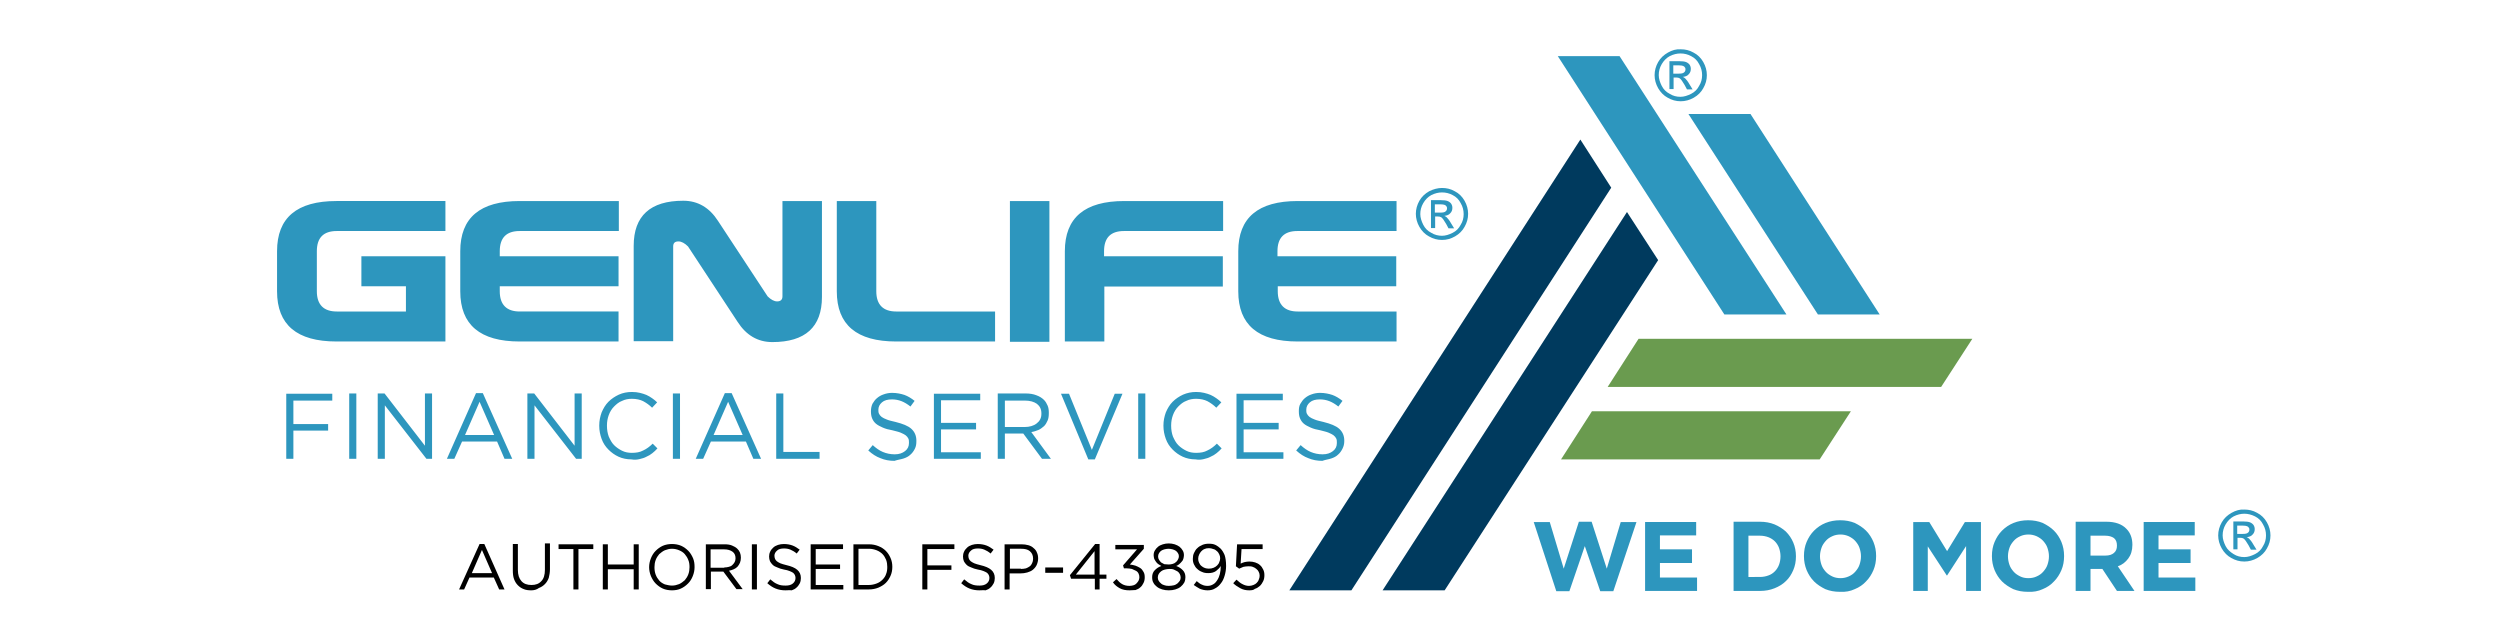 <?xml version="1.0" encoding="UTF-8"?> <svg xmlns="http://www.w3.org/2000/svg" xmlns:xlink="http://www.w3.org/1999/xlink" version="1.1" id="Layer_1" x="0px" y="0px" width="841.9px" height="212.6px" viewBox="0 0 841.9 212.6" style="enable-background:new 0 0 841.9 212.6;" xml:space="preserve"> <style type="text/css"> .st0{fill:#6A9B4F;} .st1{fill:#003A5E;} .st2{fill:#2D96BE;} .st3{clip-path:url(#SVGID_00000043417675650437991770000004868764343923165079_);fill:#2D96BE;} .st4{clip-path:url(#SVGID_00000019676300176330527190000002360784843903290528_);} .st5{clip-path:url(#SVGID_00000043459119952974686730000008826664460901337528_);} .st6{clip-path:url(#SVGID_00000062891512907667655600000014769177953267991475_);} .st7{clip-path:url(#SVGID_00000130643891125972003390000001779267144812113796_);} .st8{clip-path:url(#SVGID_00000176724867472042743510000018019477007210871188_);} .st9{clip-path:url(#SVGID_00000147211615311692903440000016641149817527779226_);} .st10{clip-path:url(#SVGID_00000147211615311692903440000016641149817527779226_);fill:#2D96BE;} </style> <polygon class="st0" points="664.2,114.1 551.8,114.1 541.4,130.3 653.7,130.3 "></polygon> <polygon class="st0" points="623.3,138.5 536.1,138.5 525.7,154.7 612.8,154.7 "></polygon> <polygon class="st1" points="558.4,87.6 547.9,71.4 465.6,198.8 486.5,198.8 "></polygon> <polygon class="st1" points="542.6,63.2 532.2,47 434.2,198.8 455.1,198.8 "></polygon> <polygon class="st2" points="524.6,18.9 580.7,105.9 601.6,105.9 545.4,18.9 "></polygon> <polygon class="st2" points="568.6,38.4 612.2,105.9 633,105.9 589.5,38.4 "></polygon> <g> <defs> <rect id="SVGID_1_" width="841.9" height="212.6"></rect> </defs> <clipPath id="SVGID_00000046319662351734172370000006612711532953413540_"> <use xlink:href="#SVGID_1_" style="overflow:visible;"></use> </clipPath> <path style="clip-path:url(#SVGID_00000046319662351734172370000006612711532953413540_);fill:#2D96BE;" d="M470.2,96.5V86.3h-40 v-1.7c0-4.5,2.2-6.8,6.7-6.8h33.4l0-10.1h-33.3c-13.3,0-20,5.6-20,16.9v13.5c0,11.3,6.7,16.9,20,16.9h33.3v-10.1h-33.3 c-4.4,0-6.7-2.3-6.7-6.8v-1.7H470.2z M411.8,96.5V86.3h-40v-1.7c0-4.5,2.2-6.8,6.7-6.8h33.4l0-10.1h-33.3c-13.3,0-20,5.6-20,16.9 v30.4h13.3V96.5H411.8z M340.1,115.1h13.3V67.7h-13.3V115.1z M295.1,67.7h-13.3v30.4c0,11.3,6.7,16.9,20,16.9h33.3v-10.1h-33.3 c-4.4,0-6.7-2.3-6.7-6.8V67.7z M228.5,81.3c1,0,2.1,0.6,3.2,1.7l16.7,25.4c2.9,4.5,6.8,6.8,11.7,6.8c11.1,0,16.7-5.1,16.7-15.2 V67.7h-13.3v32.1c0,1.1-0.6,1.7-1.8,1.7c-1,0-2.1-0.6-3.2-1.7l-16.7-25.4c-2.9-4.5-6.8-6.8-11.7-6.8c-11.1,0-16.7,5.1-16.7,15.2 v32.1h13.3V83C226.7,81.8,227.3,81.3,228.5,81.3 M208.3,96.5V86.3h-40v-1.7c0-4.5,2.2-6.8,6.7-6.8h33.4l0-10.1H175 c-13.3,0-20,5.6-20,16.9v13.5c0,11.3,6.7,16.9,20,16.9h33.3v-10.1H175c-4.4,0-6.7-2.3-6.7-6.8v-1.7H208.3z M150,115.1V86.3h-28.3 v10.1h15v8.5h-23.3c-4.4,0-6.7-2.3-6.7-6.8V84.6c0-4.5,2.2-6.8,6.7-6.8H150l0-10.1h-36.7c-13.3,0-20,5.6-20,16.9v13.5 c0,11.3,6.7,16.9,20,16.9H150z"></path> <path style="clip-path:url(#SVGID_00000046319662351734172370000006612711532953413540_);fill:#2D96BE;" d="M448.3,154.4 c0.9-0.3,1.7-0.7,2.3-1.3c0.6-0.5,1.1-1.2,1.5-2c0.4-0.8,0.6-1.6,0.6-2.6v-0.1c0-1.7-0.6-3-1.7-4c-1.1-1-2.9-1.7-5.3-2.3 c-1.2-0.3-2.2-0.5-2.9-0.8c-0.8-0.3-1.4-0.6-1.8-0.9c-0.4-0.3-0.7-0.7-0.9-1.1c-0.2-0.4-0.2-0.9-0.2-1.4V138c0-1,0.4-1.8,1.2-2.5 c0.8-0.7,1.9-1,3.4-1c1.1,0,2.2,0.2,3.2,0.6c1,0.4,2,1,3,1.8l1.4-1.9c-1.1-0.9-2.3-1.6-3.4-2c-1.2-0.4-2.6-0.7-4.2-0.7 c-1,0-2,0.2-2.8,0.5c-0.9,0.3-1.6,0.7-2.3,1.3c-0.6,0.5-1.1,1.2-1.5,1.9c-0.4,0.7-0.5,1.5-0.5,2.4v0.1c0,0.9,0.1,1.7,0.4,2.4 c0.3,0.7,0.7,1.3,1.3,1.8c0.6,0.5,1.4,0.9,2.3,1.3c0.9,0.4,2,0.7,3.2,0.9c1.1,0.3,2.1,0.5,2.8,0.8c0.7,0.3,1.3,0.6,1.7,0.9 c0.4,0.3,0.7,0.7,0.9,1.1c0.2,0.4,0.2,0.9,0.2,1.4v0.1c0,1.1-0.4,2-1.3,2.7c-0.9,0.7-2,1.1-3.5,1.1c-1.5,0-2.8-0.3-4-0.8 c-1.2-0.5-2.3-1.3-3.4-2.3l-1.5,1.8c1.3,1.2,2.7,2.1,4.1,2.6c1.4,0.6,3,0.9,4.7,0.9C446.4,154.8,447.4,154.7,448.3,154.4 M416.4,154.5h15.8v-2.2h-13.4v-7.7h11.8v-2.2h-11.8v-7.6h13.2v-2.2h-15.6V154.5z M405.4,154.6c0.8-0.2,1.6-0.4,2.3-0.8 c0.7-0.3,1.4-0.7,2-1.2c0.6-0.5,1.2-1,1.7-1.6l-1.6-1.6c-1,1-2.1,1.8-3.2,2.3c-1.1,0.6-2.3,0.8-3.8,0.8c-1.2,0-2.3-0.2-3.3-0.7 c-1-0.5-1.9-1.1-2.7-1.9c-0.8-0.8-1.3-1.8-1.8-2.9c-0.4-1.1-0.6-2.3-0.6-3.6v-0.1c0-1.3,0.2-2.4,0.6-3.5c0.4-1.1,1-2.1,1.8-2.9 c0.8-0.8,1.6-1.5,2.7-1.9c1-0.5,2.1-0.7,3.3-0.7c1.5,0,2.8,0.3,3.8,0.8c1.1,0.6,2.1,1.3,3,2.2l1.7-1.8c-0.5-0.5-1.1-1-1.7-1.4 c-0.6-0.4-1.2-0.8-1.9-1.1c-0.7-0.3-1.4-0.5-2.2-0.7c-0.8-0.2-1.7-0.3-2.7-0.3c-1.6,0-3,0.3-4.4,0.9c-1.3,0.6-2.5,1.4-3.5,2.4 c-1,1-1.7,2.2-2.3,3.6c-0.5,1.4-0.8,2.8-0.8,4.4v0.1c0,1.6,0.3,3,0.8,4.4c0.5,1.4,1.3,2.6,2.3,3.6c1,1,2.1,1.8,3.4,2.4 c1.3,0.6,2.8,0.9,4.3,0.9C403.7,154.9,404.6,154.8,405.4,154.6 M383.3,154.5h2.4v-22h-2.4V154.5z M366.5,154.7h2.2l9.3-22.1h-2.6 l-7.7,18.9l-7.7-18.9h-2.7L366.5,154.7z M336,154.5h2.4V146h6.1h0.1l6.3,8.5h3l-6.6-9c0.8-0.1,1.6-0.4,2.4-0.7 c0.7-0.3,1.3-0.8,1.9-1.3c0.5-0.5,0.9-1.2,1.2-1.9c0.3-0.7,0.4-1.5,0.4-2.5v-0.1c0-0.9-0.1-1.7-0.4-2.4c-0.3-0.7-0.7-1.4-1.2-1.9 c-0.7-0.7-1.5-1.2-2.6-1.6c-1-0.4-2.2-0.6-3.6-0.6H336V154.5z M338.4,143.8v-8.9h6.7c1.8,0,3.1,0.4,4.1,1.1c1,0.8,1.5,1.8,1.5,3.2 v0.1c0,0.7-0.1,1.3-0.4,1.9c-0.3,0.6-0.7,1-1.2,1.4c-0.5,0.4-1.1,0.7-1.8,0.9c-0.7,0.2-1.4,0.3-2.2,0.3H338.4z M314.5,154.5h15.8 v-2.2h-13.4v-7.7h11.8v-2.2h-11.8v-7.6h13.2v-2.2h-15.6V154.5z M304.3,154.4c0.9-0.3,1.7-0.7,2.3-1.3c0.6-0.5,1.1-1.2,1.5-2 c0.4-0.8,0.5-1.6,0.5-2.6v-0.1c0-1.7-0.6-3-1.7-4c-1.1-1-2.9-1.7-5.3-2.3c-1.2-0.3-2.2-0.5-2.9-0.8c-0.8-0.3-1.4-0.6-1.8-0.9 c-0.4-0.3-0.7-0.7-0.9-1.1c-0.2-0.4-0.2-0.9-0.2-1.4V138c0-1,0.4-1.8,1.2-2.5c0.8-0.7,1.9-1,3.4-1c1.1,0,2.2,0.2,3.2,0.6 c1,0.4,2,1,3,1.8l1.4-1.9c-1.1-0.9-2.3-1.6-3.4-2c-1.2-0.4-2.6-0.7-4.2-0.7c-1,0-2,0.2-2.8,0.5c-0.9,0.3-1.6,0.7-2.3,1.3 c-0.6,0.5-1.1,1.2-1.5,1.9c-0.3,0.7-0.5,1.5-0.5,2.4v0.1c0,0.9,0.1,1.7,0.4,2.4c0.3,0.7,0.7,1.3,1.3,1.8c0.6,0.5,1.4,0.9,2.3,1.3 c0.9,0.4,2,0.7,3.2,0.9c1.1,0.3,2.1,0.5,2.8,0.8c0.7,0.3,1.3,0.6,1.7,0.9c0.4,0.3,0.7,0.7,0.9,1.1c0.2,0.4,0.2,0.9,0.2,1.4v0.1 c0,1.1-0.4,2-1.3,2.7c-0.9,0.7-2,1.1-3.5,1.1c-1.5,0-2.8-0.3-4-0.8c-1.2-0.5-2.3-1.3-3.4-2.3l-1.5,1.8c1.3,1.2,2.7,2.1,4.1,2.6 c1.4,0.6,3,0.9,4.7,0.9C302.4,154.8,303.4,154.7,304.3,154.4 M261.3,154.5H276v-2.3h-12.2v-19.7h-2.4V154.5z M234.3,154.5h2.5 l2.6-5.8h11.8l2.5,5.8h2.6l-9.9-22.1h-2.3L234.3,154.5z M240.3,146.5l4.9-11.2l4.9,11.2H240.3z M226.6,154.5h2.4v-22h-2.4V154.5z M215.4,154.6c0.8-0.2,1.6-0.4,2.3-0.8c0.7-0.3,1.4-0.7,2-1.2c0.6-0.5,1.2-1,1.7-1.6l-1.6-1.6c-1,1-2.1,1.8-3.2,2.3 c-1.1,0.6-2.4,0.8-3.8,0.8c-1.2,0-2.3-0.2-3.3-0.7c-1-0.5-1.9-1.1-2.7-1.9c-0.8-0.8-1.3-1.8-1.8-2.9c-0.4-1.1-0.6-2.3-0.6-3.6v-0.1 c0-1.3,0.2-2.4,0.6-3.5c0.4-1.1,1-2.1,1.8-2.9c0.8-0.8,1.6-1.5,2.7-1.9c1-0.5,2.1-0.7,3.3-0.7c1.5,0,2.8,0.3,3.8,0.8 c1.1,0.6,2.1,1.3,3,2.2l1.7-1.8c-0.5-0.5-1.1-1-1.7-1.4c-0.6-0.4-1.2-0.8-1.9-1.1c-0.7-0.3-1.4-0.5-2.2-0.7 c-0.8-0.2-1.7-0.3-2.7-0.3c-1.6,0-3.1,0.3-4.4,0.9c-1.3,0.6-2.5,1.4-3.5,2.4c-1,1-1.7,2.2-2.3,3.6c-0.5,1.4-0.8,2.8-0.8,4.4v0.1 c0,1.6,0.3,3,0.8,4.4c0.5,1.4,1.3,2.6,2.3,3.6c1,1,2.1,1.8,3.4,2.4c1.3,0.6,2.8,0.9,4.3,0.9C213.7,154.9,214.6,154.8,215.4,154.6 M177.6,154.5h2.4v-18l14,18h1.9v-22h-2.4v17.6l-13.6-17.6h-2.3V154.5z M150.5,154.5h2.5l2.6-5.8h11.8l2.5,5.8h2.6l-9.9-22.1h-2.3 L150.5,154.5z M156.6,146.5l4.9-11.2l4.9,11.2H156.6z M127.2,154.5h2.4v-18l14,18h1.9v-22h-2.4v17.6l-13.6-17.6h-2.3V154.5z M117.6,154.5h2.4v-22h-2.4V154.5z M96.4,154.5h2.4V145h11.7v-2.2H98.8v-7.9h13.1v-2.3H96.4V154.5z"></path> <path style="clip-path:url(#SVGID_00000046319662351734172370000006612711532953413540_);fill:#2D96BE;" d="M721.9,199h17.4v-4.5 h-12.4v-4.9h10.8V185h-10.8v-4.7h12.2v-4.5h-17.2V199z M699,199h5v-7.4h3.9h0.1l4.9,7.4h5.9l-5.6-8.3c1.5-0.5,2.6-1.4,3.5-2.6 c0.9-1.2,1.4-2.7,1.4-4.6v-0.1c0-2.2-0.7-4-2-5.3c-1.5-1.6-3.8-2.4-6.7-2.4H699V199z M704,187.1v-6.7h5c1.2,0,2.2,0.3,2.9,0.8 c0.7,0.6,1,1.4,1,2.5v0.1c0,1-0.3,1.8-1,2.4c-0.7,0.6-1.6,0.9-2.9,0.9H704z M687.9,198.4c1.5-0.6,2.8-1.5,3.8-2.6 c1.1-1.1,1.9-2.4,2.5-3.8c0.6-1.4,0.9-3,0.9-4.7v-0.1c0-1.7-0.3-3.2-0.9-4.7c-0.6-1.4-1.4-2.7-2.5-3.8c-1.1-1.1-2.4-1.9-3.8-2.6 c-1.5-0.6-3.1-0.9-4.9-0.9c-1.8,0-3.4,0.3-4.9,0.9c-1.5,0.6-2.8,1.5-3.9,2.6c-1.1,1.1-1.9,2.4-2.5,3.8c-0.6,1.4-0.9,3-0.9,4.7v0.1 c0,1.7,0.3,3.2,0.9,4.7c0.6,1.4,1.4,2.7,2.5,3.8c1.1,1.1,2.4,1.9,3.8,2.6c1.5,0.6,3.1,0.9,4.9,0.9 C684.7,199.4,686.4,199.1,687.9,198.4 M680.3,194.1c-0.8-0.4-1.6-0.9-2.2-1.6c-0.6-0.7-1.1-1.4-1.4-2.3c-0.3-0.9-0.5-1.8-0.5-2.8 v-0.1c0-1,0.2-1.9,0.5-2.8c0.3-0.9,0.8-1.6,1.4-2.3c0.6-0.7,1.3-1.2,2.2-1.6c0.8-0.4,1.8-0.6,2.8-0.6c1,0,1.9,0.2,2.8,0.6 c0.8,0.4,1.6,0.9,2.2,1.6c0.6,0.7,1.1,1.4,1.4,2.3c0.3,0.9,0.5,1.8,0.5,2.8v0.1c0,1-0.2,1.9-0.5,2.8c-0.3,0.9-0.8,1.6-1.4,2.3 c-0.6,0.7-1.3,1.2-2.2,1.6c-0.8,0.4-1.8,0.6-2.8,0.6C682,194.7,681.1,194.5,680.3,194.1 M644.2,199h5v-15l6.4,9.8h0.1l6.4-9.9V199 h5v-23.2h-5.4l-6,9.8l-6-9.8h-5.4V199z M624.6,198.4c1.5-0.6,2.8-1.5,3.8-2.6c1.1-1.1,1.9-2.4,2.5-3.8c0.6-1.4,0.9-3,0.9-4.7v-0.1 c0-1.7-0.3-3.2-0.9-4.7c-0.6-1.4-1.4-2.7-2.5-3.8c-1.1-1.1-2.4-1.9-3.8-2.6c-1.5-0.6-3.1-0.9-4.9-0.9c-1.8,0-3.4,0.3-4.9,0.9 c-1.5,0.6-2.8,1.5-3.9,2.6c-1.1,1.1-1.9,2.4-2.5,3.8c-0.6,1.4-0.9,3-0.9,4.7v0.1c0,1.7,0.3,3.2,0.9,4.7c0.6,1.4,1.4,2.7,2.5,3.8 c1.1,1.1,2.4,1.9,3.8,2.6c1.5,0.6,3.1,0.9,4.9,0.9C621.5,199.4,623.1,199.1,624.6,198.4 M617,194.1c-0.8-0.4-1.6-0.9-2.2-1.6 c-0.6-0.7-1.1-1.4-1.4-2.3c-0.3-0.9-0.5-1.8-0.5-2.8v-0.1c0-1,0.2-1.9,0.5-2.8c0.3-0.9,0.8-1.6,1.4-2.3c0.6-0.7,1.3-1.2,2.2-1.6 c0.8-0.4,1.8-0.6,2.8-0.6c1,0,1.9,0.2,2.8,0.6c0.8,0.4,1.6,0.9,2.2,1.6c0.6,0.7,1.1,1.4,1.4,2.3c0.3,0.9,0.5,1.8,0.5,2.8v0.1 c0,1-0.2,1.9-0.5,2.8c-0.3,0.9-0.8,1.6-1.4,2.3c-0.6,0.7-1.3,1.2-2.2,1.6c-0.9,0.4-1.8,0.6-2.8,0.6 C618.8,194.7,617.8,194.5,617,194.1 M583.8,199h8.9c1.8,0,3.4-0.3,4.9-0.9c1.5-0.6,2.8-1.4,3.8-2.4c1.1-1,1.9-2.3,2.5-3.7 c0.6-1.4,0.9-2.9,0.9-4.6v-0.1c0-1.6-0.3-3.2-0.9-4.6c-0.6-1.4-1.4-2.6-2.5-3.7c-1.1-1-2.4-1.8-3.8-2.4c-1.5-0.6-3.1-0.9-4.9-0.9 h-8.9V199z M588.8,194.4v-14h3.9c1,0,2,0.2,2.8,0.5c0.8,0.3,1.6,0.8,2.2,1.4c0.6,0.6,1.1,1.4,1.4,2.2c0.3,0.9,0.5,1.8,0.5,2.8v0.1 c0,1-0.2,2-0.5,2.8c-0.3,0.8-0.8,1.6-1.4,2.2c-0.6,0.6-1.3,1.1-2.2,1.4c-0.8,0.3-1.8,0.5-2.8,0.5H588.8z M554.1,199h17.4v-4.5H559 v-4.9h10.8V185H559v-4.7h12.2v-4.5h-17.2V199z M524.1,199.1h4.4l5.2-15.2l5.2,15.2h4.4l7.8-23.3h-5.3l-4.7,15.7l-5.1-15.8h-4.3 l-5.1,15.8l-4.7-15.7h-5.4L524.1,199.1z"></path> </g> <path d="M161.5,183.2h1.6l6.8,15.3h-1.8l-1.8-4h-8.2l-1.8,4h-1.7L161.5,183.2z M165.7,193l-3.4-7.8l-3.4,7.8H165.7z"></path> <g> <defs> <rect id="SVGID_00000076591437759283475000000003697437338922709938_" width="841.9" height="212.6"></rect> </defs> <clipPath id="SVGID_00000013898694500058267840000001725681888359863473_"> <use xlink:href="#SVGID_00000076591437759283475000000003697437338922709938_" style="overflow:visible;"></use> </clipPath> <path style="clip-path:url(#SVGID_00000013898694500058267840000001725681888359863473_);" d="M178.9,198.8c-0.9,0-1.8-0.1-2.5-0.4 c-0.8-0.3-1.4-0.7-2-1.3c-0.6-0.6-1-1.3-1.3-2.1c-0.3-0.8-0.4-1.8-0.4-2.9v-8.9h1.7v8.7c0,1.7,0.4,2.9,1.2,3.8 c0.8,0.9,1.9,1.3,3.4,1.3c1.4,0,2.5-0.4,3.3-1.3c0.8-0.8,1.2-2.1,1.2-3.8v-8.9h1.7v8.7c0,1.1-0.2,2.1-0.4,2.9 c-0.3,0.8-0.7,1.5-1.3,2.1c-0.6,0.6-1.2,1-2,1.3C180.7,198.6,179.8,198.8,178.9,198.8"></path> </g> <polygon points="193.1,184.9 188.1,184.9 188.1,183.3 199.8,183.3 199.8,184.9 194.8,184.9 194.8,198.5 193.1,198.5 "></polygon> <polygon points="203,183.3 204.7,183.3 204.7,190.1 213.4,190.1 213.4,183.3 215.1,183.3 215.1,198.5 213.4,198.5 213.4,191.7 204.7,191.7 204.7,198.5 203,198.5 "></polygon> <g> <defs> <rect id="SVGID_00000019667481171209321520000015732609216883650697_" width="841.9" height="212.6"></rect> </defs> <clipPath id="SVGID_00000031205352979410685460000001421447712118175906_"> <use xlink:href="#SVGID_00000019667481171209321520000015732609216883650697_" style="overflow:visible;"></use> </clipPath> <path style="clip-path:url(#SVGID_00000031205352979410685460000001421447712118175906_);" d="M226.3,198.8c-1.1,0-2.2-0.2-3.1-0.6 c-0.9-0.4-1.7-1-2.4-1.7c-0.7-0.7-1.2-1.6-1.6-2.5c-0.4-1-0.6-2-0.6-3v0c0-1,0.2-2,0.6-3c0.4-1,0.9-1.8,1.6-2.5 c0.7-0.7,1.5-1.3,2.4-1.7c0.9-0.4,2-0.6,3.1-0.6c1.1,0,2.2,0.2,3.1,0.6c0.9,0.4,1.7,1,2.4,1.7c0.7,0.7,1.2,1.6,1.6,2.5 c0.4,1,0.5,1.9,0.5,3c0,0,0,0,0,0c0,1-0.2,2-0.6,3c-0.4,1-0.9,1.8-1.6,2.5c-0.7,0.7-1.5,1.3-2.4,1.7 C228.5,198.6,227.4,198.8,226.3,198.8 M226.3,197.2c0.9,0,1.6-0.2,2.4-0.5c0.7-0.3,1.3-0.8,1.9-1.3c0.5-0.6,0.9-1.2,1.2-2 c0.3-0.8,0.4-1.6,0.4-2.4v0c0-0.9-0.1-1.7-0.4-2.4c-0.3-0.8-0.7-1.4-1.2-2c-0.5-0.6-1.2-1-1.9-1.3c-0.7-0.3-1.5-0.5-2.4-0.5 c-0.9,0-1.6,0.2-2.4,0.5c-0.7,0.3-1.3,0.8-1.9,1.3c-0.5,0.6-0.9,1.2-1.2,2c-0.3,0.8-0.4,1.6-0.4,2.4v0c0,0.9,0.1,1.7,0.4,2.5 c0.3,0.8,0.7,1.4,1.2,2c0.5,0.6,1.2,1,1.9,1.3C224.7,197,225.5,197.2,226.3,197.2"></path> <path style="clip-path:url(#SVGID_00000031205352979410685460000001421447712118175906_);" d="M237.5,183.3h6.5 c0.9,0,1.8,0.1,2.5,0.4c0.7,0.3,1.3,0.6,1.8,1.1c0.4,0.4,0.7,0.8,0.9,1.3c0.2,0.5,0.3,1.1,0.3,1.7v0c0,0.6-0.1,1.2-0.3,1.7 c-0.2,0.5-0.5,0.9-0.8,1.3c-0.4,0.4-0.8,0.7-1.3,0.9c-0.5,0.2-1,0.4-1.6,0.5l4.6,6.2h-2.1l-4.4-5.9h0h-4.2v5.9h-1.7V183.3z M243.9,191.1c0.6,0,1.1-0.1,1.5-0.2c0.5-0.1,0.9-0.3,1.2-0.6c0.3-0.3,0.6-0.6,0.8-1c0.2-0.4,0.3-0.8,0.3-1.3v0 c0-0.9-0.3-1.7-1-2.2c-0.7-0.5-1.6-0.8-2.8-0.8h-4.6v6.2H243.9z"></path> </g> <rect x="253.2" y="183.3" width="1.7" height="15.2"></rect> <g> <defs> <rect id="SVGID_00000002364735497908821770000002155975256894227364_" width="841.9" height="212.6"></rect> </defs> <clipPath id="SVGID_00000129883869260061498540000000767335771653311158_"> <use xlink:href="#SVGID_00000002364735497908821770000002155975256894227364_" style="overflow:visible;"></use> </clipPath> <path style="clip-path:url(#SVGID_00000129883869260061498540000000767335771653311158_);" d="M264.5,198.8c-1.2,0-2.3-0.2-3.3-0.6 c-1-0.4-1.9-1-2.8-1.8l1-1.3c0.8,0.7,1.6,1.3,2.4,1.6c0.8,0.4,1.7,0.5,2.8,0.5c1,0,1.8-0.2,2.4-0.7c0.6-0.5,0.9-1.1,0.9-1.9v0 c0-0.3-0.1-0.7-0.2-0.9c-0.1-0.3-0.3-0.5-0.6-0.8c-0.3-0.2-0.7-0.4-1.2-0.6c-0.5-0.2-1.2-0.4-1.9-0.5c-0.9-0.2-1.6-0.4-2.2-0.7 c-0.6-0.2-1.2-0.5-1.6-0.9c-0.4-0.4-0.7-0.8-0.9-1.2c-0.2-0.5-0.3-1-0.3-1.6v0c0-0.6,0.1-1.1,0.4-1.7c0.2-0.5,0.6-0.9,1-1.3 c0.4-0.4,1-0.7,1.6-0.9c0.6-0.2,1.3-0.3,2-0.3c1.1,0,2.1,0.2,2.9,0.5c0.8,0.3,1.6,0.8,2.4,1.4l-1,1.3c-0.7-0.6-1.4-1-2.1-1.3 c-0.7-0.3-1.4-0.4-2.2-0.4c-1,0-1.8,0.2-2.3,0.7c-0.6,0.5-0.9,1.1-0.9,1.7v0.1c0,0.4,0.1,0.7,0.2,1c0.1,0.3,0.3,0.5,0.6,0.8 c0.3,0.2,0.7,0.5,1.2,0.7c0.5,0.2,1.2,0.4,2,0.6c1.7,0.4,2.9,0.9,3.7,1.6c0.8,0.7,1.2,1.6,1.2,2.7v0.1c0,0.6-0.1,1.2-0.4,1.8 c-0.3,0.5-0.6,1-1.1,1.4c-0.4,0.4-1,0.7-1.6,0.9C265.9,198.7,265.2,198.8,264.5,198.8"></path> </g> <polygon points="273,183.3 283.9,183.3 283.9,184.9 274.7,184.9 274.7,190.1 282.9,190.1 282.9,191.6 274.7,191.6 274.7,197 284,197 284,198.5 273,198.5 "></polygon> <g> <defs> <rect id="SVGID_00000174563852868358199110000016517623512288755120_" width="841.9" height="212.6"></rect> </defs> <clipPath id="SVGID_00000139261327756558409000000014026712232150056586_"> <use xlink:href="#SVGID_00000174563852868358199110000016517623512288755120_" style="overflow:visible;"></use> </clipPath> <path style="clip-path:url(#SVGID_00000139261327756558409000000014026712232150056586_);" d="M287.4,183.3h5.2 c1.2,0,2.2,0.2,3.2,0.6c1,0.4,1.8,0.9,2.5,1.6c0.7,0.7,1.2,1.5,1.6,2.4c0.4,0.9,0.6,1.9,0.6,3v0c0,1.1-0.2,2.1-0.6,3 c-0.4,0.9-0.9,1.7-1.6,2.4c-0.7,0.7-1.6,1.2-2.5,1.6c-1,0.4-2.1,0.6-3.2,0.6h-5.2V183.3z M292.6,197c0.9,0,1.8-0.2,2.6-0.5 c0.8-0.3,1.4-0.7,2-1.3c0.5-0.5,1-1.2,1.2-1.9c0.3-0.7,0.4-1.5,0.4-2.4v0c0-0.8-0.1-1.6-0.4-2.4c-0.3-0.7-0.7-1.4-1.2-1.9 c-0.5-0.5-1.2-1-2-1.3c-0.8-0.3-1.6-0.5-2.6-0.5h-3.5V197H292.6z"></path> </g> <polygon points="310.6,183.3 321.4,183.3 321.4,184.9 312.3,184.9 312.3,190.4 320.4,190.4 320.4,191.9 312.3,191.9 312.3,198.5 310.6,198.5 "></polygon> <g> <defs> <rect id="SVGID_00000044154653366910658270000013143703839201434018_" width="841.9" height="212.6"></rect> </defs> <clipPath id="SVGID_00000109745545304743163250000006131837373809801630_"> <use xlink:href="#SVGID_00000044154653366910658270000013143703839201434018_" style="overflow:visible;"></use> </clipPath> <path style="clip-path:url(#SVGID_00000109745545304743163250000006131837373809801630_);" d="M329.8,198.8c-1.2,0-2.3-0.2-3.3-0.6 c-1-0.4-1.9-1-2.8-1.8l1-1.3c0.8,0.7,1.6,1.3,2.4,1.6c0.8,0.4,1.7,0.5,2.8,0.5c1,0,1.8-0.2,2.4-0.7c0.6-0.5,0.9-1.1,0.9-1.9v0 c0-0.3-0.1-0.7-0.2-0.9c-0.1-0.3-0.3-0.5-0.6-0.8c-0.3-0.2-0.7-0.4-1.2-0.6c-0.5-0.2-1.2-0.4-1.9-0.5c-0.9-0.2-1.6-0.4-2.2-0.7 c-0.6-0.2-1.2-0.5-1.6-0.9c-0.4-0.4-0.7-0.8-0.9-1.2c-0.2-0.5-0.3-1-0.3-1.6v0c0-0.6,0.1-1.1,0.4-1.7c0.2-0.5,0.6-0.9,1-1.3 c0.4-0.4,1-0.7,1.6-0.9c0.6-0.2,1.3-0.3,2-0.3c1.1,0,2.1,0.2,2.9,0.5c0.8,0.3,1.6,0.8,2.4,1.4l-1,1.3c-0.7-0.6-1.4-1-2.1-1.3 c-0.7-0.3-1.4-0.4-2.2-0.4c-1,0-1.8,0.2-2.3,0.7c-0.6,0.5-0.9,1.1-0.9,1.7v0.1c0,0.4,0.1,0.7,0.2,1c0.1,0.3,0.3,0.5,0.6,0.8 c0.3,0.2,0.7,0.5,1.2,0.7c0.5,0.2,1.2,0.4,2,0.6c1.7,0.4,2.9,0.9,3.7,1.6c0.8,0.7,1.2,1.6,1.2,2.7v0.1c0,0.6-0.1,1.2-0.4,1.8 c-0.3,0.5-0.6,1-1.1,1.4c-0.4,0.4-1,0.7-1.6,0.9C331.2,198.7,330.5,198.8,329.8,198.8"></path> <path style="clip-path:url(#SVGID_00000109745545304743163250000006131837373809801630_);" d="M338.4,183.3h5.6 c0.8,0,1.6,0.1,2.3,0.3c0.7,0.2,1.3,0.5,1.8,1c0.5,0.4,0.9,0.9,1.1,1.5c0.3,0.6,0.4,1.3,0.4,2v0c0,0.8-0.2,1.5-0.5,2.2 c-0.3,0.6-0.7,1.1-1.3,1.6c-0.5,0.4-1.2,0.7-1.9,0.9c-0.7,0.2-1.5,0.3-2.3,0.3h-3.6v5.4h-1.7V183.3z M343.8,191.6 c0.6,0,1.2-0.1,1.7-0.2c0.5-0.2,0.9-0.4,1.3-0.7c0.4-0.3,0.6-0.7,0.8-1.1c0.2-0.4,0.3-0.9,0.3-1.4v-0.1c0-1.1-0.4-1.9-1.1-2.5 c-0.7-0.6-1.7-0.8-2.9-0.8h-3.8v6.7H343.8z"></path> </g> <rect x="352" y="191.1" width="6" height="1.8"></rect> <path d="M368.6,194.9h-7.9l-0.4-1.2l8.5-10.5h1.5v10.3h2.3v1.4h-2.3v3.6h-1.6V194.9z M368.6,193.5v-7.9l-6.3,7.9H368.6z"></path> <g> <defs> <rect id="SVGID_00000104708419105336704020000012245559115539344020_" width="841.9" height="212.6"></rect> </defs> <clipPath id="SVGID_00000077311796953393776810000005109513806776284807_"> <use xlink:href="#SVGID_00000104708419105336704020000012245559115539344020_" style="overflow:visible;"></use> </clipPath> <path style="clip-path:url(#SVGID_00000077311796953393776810000005109513806776284807_);" d="M380.4,198.8c-1.3,0-2.4-0.2-3.3-0.7 c-0.9-0.5-1.7-1.1-2.3-2l1.2-1.1c0.6,0.7,1.2,1.3,1.9,1.7c0.7,0.4,1.5,0.6,2.5,0.6c0.5,0,0.9-0.1,1.3-0.2c0.4-0.1,0.7-0.3,1-0.6 c0.3-0.3,0.5-0.6,0.7-0.9c0.2-0.4,0.3-0.8,0.3-1.2v0c0-0.5-0.1-0.9-0.3-1.3c-0.2-0.4-0.5-0.7-0.9-0.9c-0.4-0.2-0.8-0.4-1.3-0.6 c-0.5-0.1-1.1-0.2-1.7-0.2h-1l-0.3-1l4.7-5.4h-7.3v-1.5h9.6v1.3l-4.7,5.3c0.7,0.1,1.3,0.2,1.9,0.4c0.6,0.2,1.1,0.5,1.6,0.8 c0.5,0.3,0.8,0.8,1.1,1.3c0.3,0.5,0.4,1.1,0.4,1.8v0c0,0.7-0.1,1.3-0.4,1.9c-0.3,0.6-0.6,1.1-1.1,1.5c-0.4,0.4-1,0.7-1.6,0.9 C381.7,198.7,381.1,198.8,380.4,198.8"></path> <path style="clip-path:url(#SVGID_00000077311796953393776810000005109513806776284807_);" d="M393.6,198.8c-0.8,0-1.5-0.1-2.2-0.3 c-0.7-0.2-1.3-0.5-1.8-0.9c-0.5-0.4-0.9-0.8-1.2-1.4c-0.3-0.5-0.4-1.1-0.4-1.8v-0.1c0-0.9,0.3-1.7,0.9-2.3c0.6-0.6,1.3-1.1,2.2-1.4 c-0.3-0.2-0.7-0.4-1-0.6c-0.3-0.2-0.6-0.5-0.8-0.8c-0.2-0.3-0.4-0.6-0.6-1c-0.1-0.4-0.2-0.8-0.2-1.2v0c0-0.6,0.1-1.1,0.4-1.6 c0.3-0.5,0.6-0.9,1.1-1.3c0.5-0.4,1-0.6,1.6-0.8c0.6-0.2,1.3-0.3,2-0.3c0.7,0,1.3,0.1,2,0.3c0.6,0.2,1.2,0.5,1.6,0.8 c0.5,0.4,0.8,0.8,1.1,1.3c0.3,0.5,0.4,1,0.4,1.6v0c0,0.4-0.1,0.8-0.2,1.2c-0.1,0.4-0.3,0.7-0.6,1c-0.2,0.3-0.5,0.5-0.8,0.8 s-0.6,0.4-1,0.6c0.9,0.3,1.6,0.8,2.2,1.4c0.6,0.6,0.9,1.4,0.9,2.3v0.1c0,0.6-0.1,1.2-0.4,1.8c-0.3,0.5-0.7,1-1.2,1.4 c-0.5,0.4-1.1,0.7-1.8,0.9C395.1,198.7,394.4,198.8,393.6,198.8 M393.6,197.3c0.6,0,1.2-0.1,1.7-0.2c0.5-0.1,0.9-0.4,1.2-0.6 c0.3-0.3,0.6-0.6,0.8-0.9c0.2-0.3,0.3-0.7,0.3-1.1v0c0-0.4-0.1-0.8-0.3-1.2c-0.2-0.4-0.5-0.7-0.8-0.9c-0.4-0.2-0.8-0.4-1.2-0.6 c-0.5-0.2-1-0.2-1.5-0.2c-0.5,0-1.1,0.1-1.5,0.2c-0.5,0.1-0.9,0.3-1.3,0.6c-0.4,0.3-0.6,0.6-0.8,0.9c-0.2,0.4-0.3,0.7-0.3,1.2v0 c0,0.4,0.1,0.8,0.3,1.1c0.2,0.3,0.4,0.6,0.8,0.9c0.3,0.3,0.8,0.5,1.2,0.6C392.4,197.2,393,197.3,393.6,197.3 M393.6,190.1 c0.5,0,0.9-0.1,1.3-0.2c0.4-0.1,0.8-0.3,1.1-0.6c0.3-0.2,0.5-0.5,0.7-0.9c0.2-0.3,0.3-0.7,0.3-1.1v0c0-0.4-0.1-0.7-0.3-1 c-0.2-0.3-0.4-0.6-0.7-0.8c-0.3-0.2-0.7-0.4-1.1-0.5c-0.4-0.1-0.9-0.2-1.4-0.2c-0.5,0-0.9,0.1-1.4,0.2c-0.4,0.1-0.8,0.3-1.1,0.5 c-0.3,0.2-0.5,0.5-0.7,0.8c-0.2,0.3-0.3,0.7-0.3,1.1v0c0,0.4,0.1,0.8,0.3,1.1c0.2,0.3,0.4,0.6,0.7,0.9c0.3,0.2,0.7,0.4,1.1,0.6 C392.7,190,393.1,190.1,393.6,190.1"></path> <path style="clip-path:url(#SVGID_00000077311796953393776810000005109513806776284807_);" d="M406.7,198.8c-1,0-1.8-0.2-2.6-0.5 c-0.7-0.4-1.4-0.8-2.1-1.3l1-1.3c0.6,0.5,1.2,1,1.8,1.2c0.6,0.3,1.2,0.4,1.9,0.4c0.7,0,1.3-0.2,1.8-0.5c0.6-0.3,1-0.8,1.4-1.4 c0.4-0.6,0.7-1.3,0.9-2.1c0.2-0.8,0.3-1.7,0.3-2.7c-0.4,0.7-1,1.2-1.6,1.7c-0.7,0.5-1.6,0.7-2.6,0.7c-0.8,0-1.5-0.1-2.1-0.4 c-0.6-0.2-1.2-0.6-1.6-1c-0.5-0.4-0.8-0.9-1.1-1.5c-0.3-0.6-0.4-1.2-0.4-1.9v0c0-0.7,0.1-1.4,0.4-2c0.3-0.6,0.6-1.2,1.1-1.6 c0.5-0.5,1-0.8,1.7-1.1c0.7-0.3,1.4-0.4,2.2-0.4c0.9,0,1.6,0.1,2.2,0.4c0.6,0.3,1.2,0.7,1.7,1.2c0.6,0.6,1,1.3,1.4,2.2 c0.3,0.9,0.5,2.1,0.5,3.7v0c0,1.2-0.2,2.3-0.5,3.3c-0.3,1-0.7,1.9-1.3,2.6c-0.5,0.7-1.2,1.3-2,1.7 C408.5,198.6,407.6,198.8,406.7,198.8 M407.1,191.5c0.6,0,1.1-0.1,1.6-0.3c0.5-0.2,0.9-0.5,1.2-0.8c0.3-0.3,0.6-0.7,0.7-1.1 c0.2-0.4,0.3-0.8,0.3-1.3V188c0-0.5-0.1-0.9-0.3-1.3c-0.2-0.4-0.4-0.8-0.8-1.1c-0.3-0.3-0.7-0.6-1.2-0.7c-0.5-0.2-1-0.3-1.5-0.3 c-0.6,0-1.1,0.1-1.5,0.3c-0.5,0.2-0.8,0.5-1.1,0.8c-0.3,0.3-0.5,0.7-0.7,1.1c-0.2,0.4-0.3,0.9-0.3,1.4v0c0,0.5,0.1,0.9,0.3,1.3 c0.2,0.4,0.4,0.8,0.8,1.1c0.3,0.3,0.7,0.5,1.2,0.7C406.1,191.4,406.6,191.5,407.1,191.5"></path> <path style="clip-path:url(#SVGID_00000077311796953393776810000005109513806776284807_);" d="M420.7,198.8c-1.1,0-2.1-0.2-3-0.7 c-0.9-0.5-1.7-1-2.4-1.7l1.1-1.2c0.7,0.6,1.3,1.2,2,1.5c0.7,0.4,1.5,0.6,2.2,0.6c0.5,0,1-0.1,1.5-0.3c0.5-0.2,0.8-0.4,1.1-0.7 c0.3-0.3,0.6-0.7,0.7-1.1c0.2-0.4,0.3-0.9,0.3-1.3v0c0-0.5-0.1-0.9-0.3-1.3c-0.2-0.4-0.4-0.7-0.8-1c-0.3-0.3-0.7-0.5-1.2-0.7 c-0.5-0.2-1-0.2-1.5-0.2c-0.6,0-1.2,0.1-1.7,0.2c-0.5,0.2-1,0.4-1.4,0.6l-1.1-0.8l0.4-7.4h8.6v1.6h-7.1l-0.3,4.9 c0.4-0.2,0.9-0.4,1.3-0.5c0.5-0.1,1-0.2,1.6-0.2c0.7,0,1.4,0.1,2,0.3c0.6,0.2,1.2,0.5,1.6,0.9c0.5,0.4,0.8,0.9,1.1,1.5 c0.3,0.6,0.4,1.2,0.4,1.9v0c0,0.7-0.1,1.4-0.4,2c-0.3,0.6-0.6,1.1-1.1,1.6c-0.5,0.4-1,0.8-1.7,1 C422.2,198.7,421.5,198.8,420.7,198.8"></path> <path style="clip-path:url(#SVGID_00000077311796953393776810000005109513806776284807_);fill:#2D96BE;" d="M561.7,17.7 c-1.4,0.8-2.5,1.8-3.3,3.2c-0.8,1.4-1.2,2.9-1.2,4.4c0,1.5,0.4,3,1.2,4.4c0.8,1.4,1.9,2.5,3.2,3.2c1.4,0.8,2.8,1.2,4.4,1.2 c1.5,0,3-0.4,4.4-1.2c1.4-0.8,2.5-1.9,3.2-3.2c0.8-1.4,1.2-2.8,1.2-4.4c0-1.5-0.4-3-1.2-4.4c-0.8-1.4-1.9-2.5-3.3-3.2 c-1.4-0.8-2.8-1.1-4.3-1.1C564.5,16.5,563.1,16.9,561.7,17.7 M569.5,18.9c1.2,0.6,2.1,1.5,2.7,2.7c0.7,1.2,1,2.4,1,3.7 c0,1.3-0.3,2.5-1,3.6c-0.6,1.2-1.5,2.1-2.7,2.7c-1.2,0.6-2.4,1-3.6,1c-1.3,0-2.5-0.3-3.6-1c-1.2-0.6-2.1-1.5-2.7-2.7 c-0.6-1.2-1-2.4-1-3.6c0-1.3,0.3-2.5,1-3.7c0.7-1.2,1.6-2.1,2.7-2.7c1.2-0.6,2.4-0.9,3.6-0.9C567.2,18,568.4,18.3,569.5,18.9 M563.6,30.1v-4h0.9c0.5,0,0.9,0.1,1.2,0.3c0.4,0.3,0.9,1,1.6,2.2l0.8,1.5h1.9l-1.1-1.8c-0.5-0.9-1-1.5-1.4-1.9 c-0.2-0.2-0.5-0.4-0.8-0.5c0.8-0.1,1.5-0.3,2-0.9c0.5-0.5,0.7-1.1,0.7-1.8c0-0.5-0.1-0.9-0.4-1.4c-0.3-0.4-0.7-0.7-1.2-0.9 c-0.5-0.2-1.3-0.3-2.4-0.3h-3.2v9.4H563.6z M563.6,22h1.7c0.7,0,1.3,0.1,1.5,0.2c0.3,0.1,0.5,0.3,0.6,0.5c0.2,0.2,0.2,0.5,0.2,0.7 c0,0.4-0.2,0.8-0.5,1c-0.3,0.3-0.9,0.4-1.8,0.4h-1.8V22z"></path> <path style="clip-path:url(#SVGID_00000077311796953393776810000005109513806776284807_);fill:#2D96BE;" d="M751.5,172.7 c-1.4,0.8-2.5,1.8-3.3,3.2c-0.8,1.4-1.2,2.9-1.2,4.4c0,1.5,0.4,3,1.2,4.4c0.8,1.4,1.9,2.5,3.2,3.2c1.4,0.8,2.8,1.2,4.4,1.2 c1.5,0,3-0.4,4.4-1.2s2.5-1.9,3.2-3.2c0.8-1.4,1.2-2.8,1.2-4.4c0-1.5-0.4-3-1.2-4.4c-0.8-1.4-1.9-2.5-3.3-3.2 c-1.4-0.8-2.8-1.1-4.3-1.1C754.3,171.5,752.9,171.9,751.5,172.7 M759.4,173.9c1.2,0.6,2.1,1.5,2.7,2.7c0.7,1.2,1,2.4,1,3.7 c0,1.3-0.3,2.5-1,3.6c-0.6,1.2-1.5,2.1-2.7,2.7c-1.2,0.6-2.4,1-3.6,1c-1.3,0-2.5-0.3-3.6-1s-2.1-1.5-2.7-2.7c-0.6-1.2-1-2.4-1-3.6 c0-1.3,0.3-2.5,1-3.7c0.7-1.2,1.6-2.1,2.7-2.7c1.2-0.6,2.4-0.9,3.6-0.9C757,173,758.2,173.3,759.4,173.9 M753.5,185.1v-4h0.9 c0.5,0,0.9,0.1,1.2,0.3c0.4,0.3,0.9,1,1.6,2.2l0.8,1.5h1.9l-1.1-1.8c-0.5-0.9-1-1.5-1.4-1.9c-0.2-0.2-0.5-0.4-0.8-0.5 c0.8-0.1,1.5-0.3,2-0.9c0.5-0.5,0.7-1.1,0.7-1.8c0-0.5-0.1-0.9-0.4-1.4c-0.3-0.4-0.7-0.7-1.2-0.9c-0.5-0.2-1.3-0.3-2.4-0.3h-3.2 v9.4H753.5z M753.5,177h1.7c0.7,0,1.3,0.1,1.5,0.2c0.3,0.1,0.5,0.3,0.6,0.5c0.2,0.2,0.2,0.5,0.2,0.7c0,0.4-0.2,0.8-0.5,1 c-0.3,0.3-0.9,0.4-1.8,0.4h-1.8V177z"></path> <path style="clip-path:url(#SVGID_00000077311796953393776810000005109513806776284807_);fill:#2D96BE;" d="M481.3,64.4 c-1.4,0.8-2.5,1.8-3.3,3.2c-0.8,1.4-1.2,2.9-1.2,4.4c0,1.5,0.4,3,1.2,4.4c0.8,1.4,1.9,2.5,3.2,3.2c1.4,0.8,2.8,1.2,4.4,1.2 s3-0.4,4.4-1.2c1.4-0.8,2.5-1.9,3.2-3.2c0.8-1.4,1.2-2.8,1.2-4.4c0-1.5-0.4-3-1.2-4.4s-1.9-2.5-3.3-3.2c-1.4-0.8-2.8-1.1-4.3-1.1 C484.2,63.3,482.7,63.7,481.3,64.4 M489.2,65.7c1.2,0.6,2.1,1.5,2.7,2.7c0.7,1.2,1,2.4,1,3.7c0,1.3-0.3,2.5-1,3.6 c-0.6,1.2-1.5,2.1-2.7,2.7c-1.2,0.6-2.4,1-3.6,1s-2.5-0.3-3.6-1c-1.2-0.6-2.1-1.5-2.7-2.7c-0.6-1.2-1-2.4-1-3.6 c0-1.3,0.3-2.5,1-3.7c0.7-1.2,1.6-2.1,2.7-2.7c1.2-0.6,2.4-0.9,3.6-0.9C486.9,64.8,488.1,65.1,489.2,65.7 M483.3,76.9v-4h0.9 c0.5,0,0.9,0.1,1.2,0.3c0.4,0.3,0.9,1,1.6,2.2l0.8,1.5h1.9l-1.1-1.8c-0.5-0.9-1-1.5-1.4-1.9c-0.2-0.2-0.5-0.4-0.8-0.5 c0.8-0.1,1.5-0.3,2-0.9c0.5-0.5,0.7-1.1,0.7-1.8c0-0.5-0.1-0.9-0.4-1.4c-0.3-0.4-0.7-0.7-1.2-0.9c-0.5-0.2-1.3-0.3-2.4-0.3h-3.2 v9.4H483.3z M483.3,68.8h1.7c0.7,0,1.3,0.1,1.5,0.2c0.3,0.1,0.5,0.3,0.6,0.5c0.2,0.2,0.2,0.5,0.2,0.7c0,0.4-0.2,0.8-0.5,1 c-0.3,0.3-0.9,0.4-1.8,0.4h-1.8V68.8z"></path> </g> </svg> 
